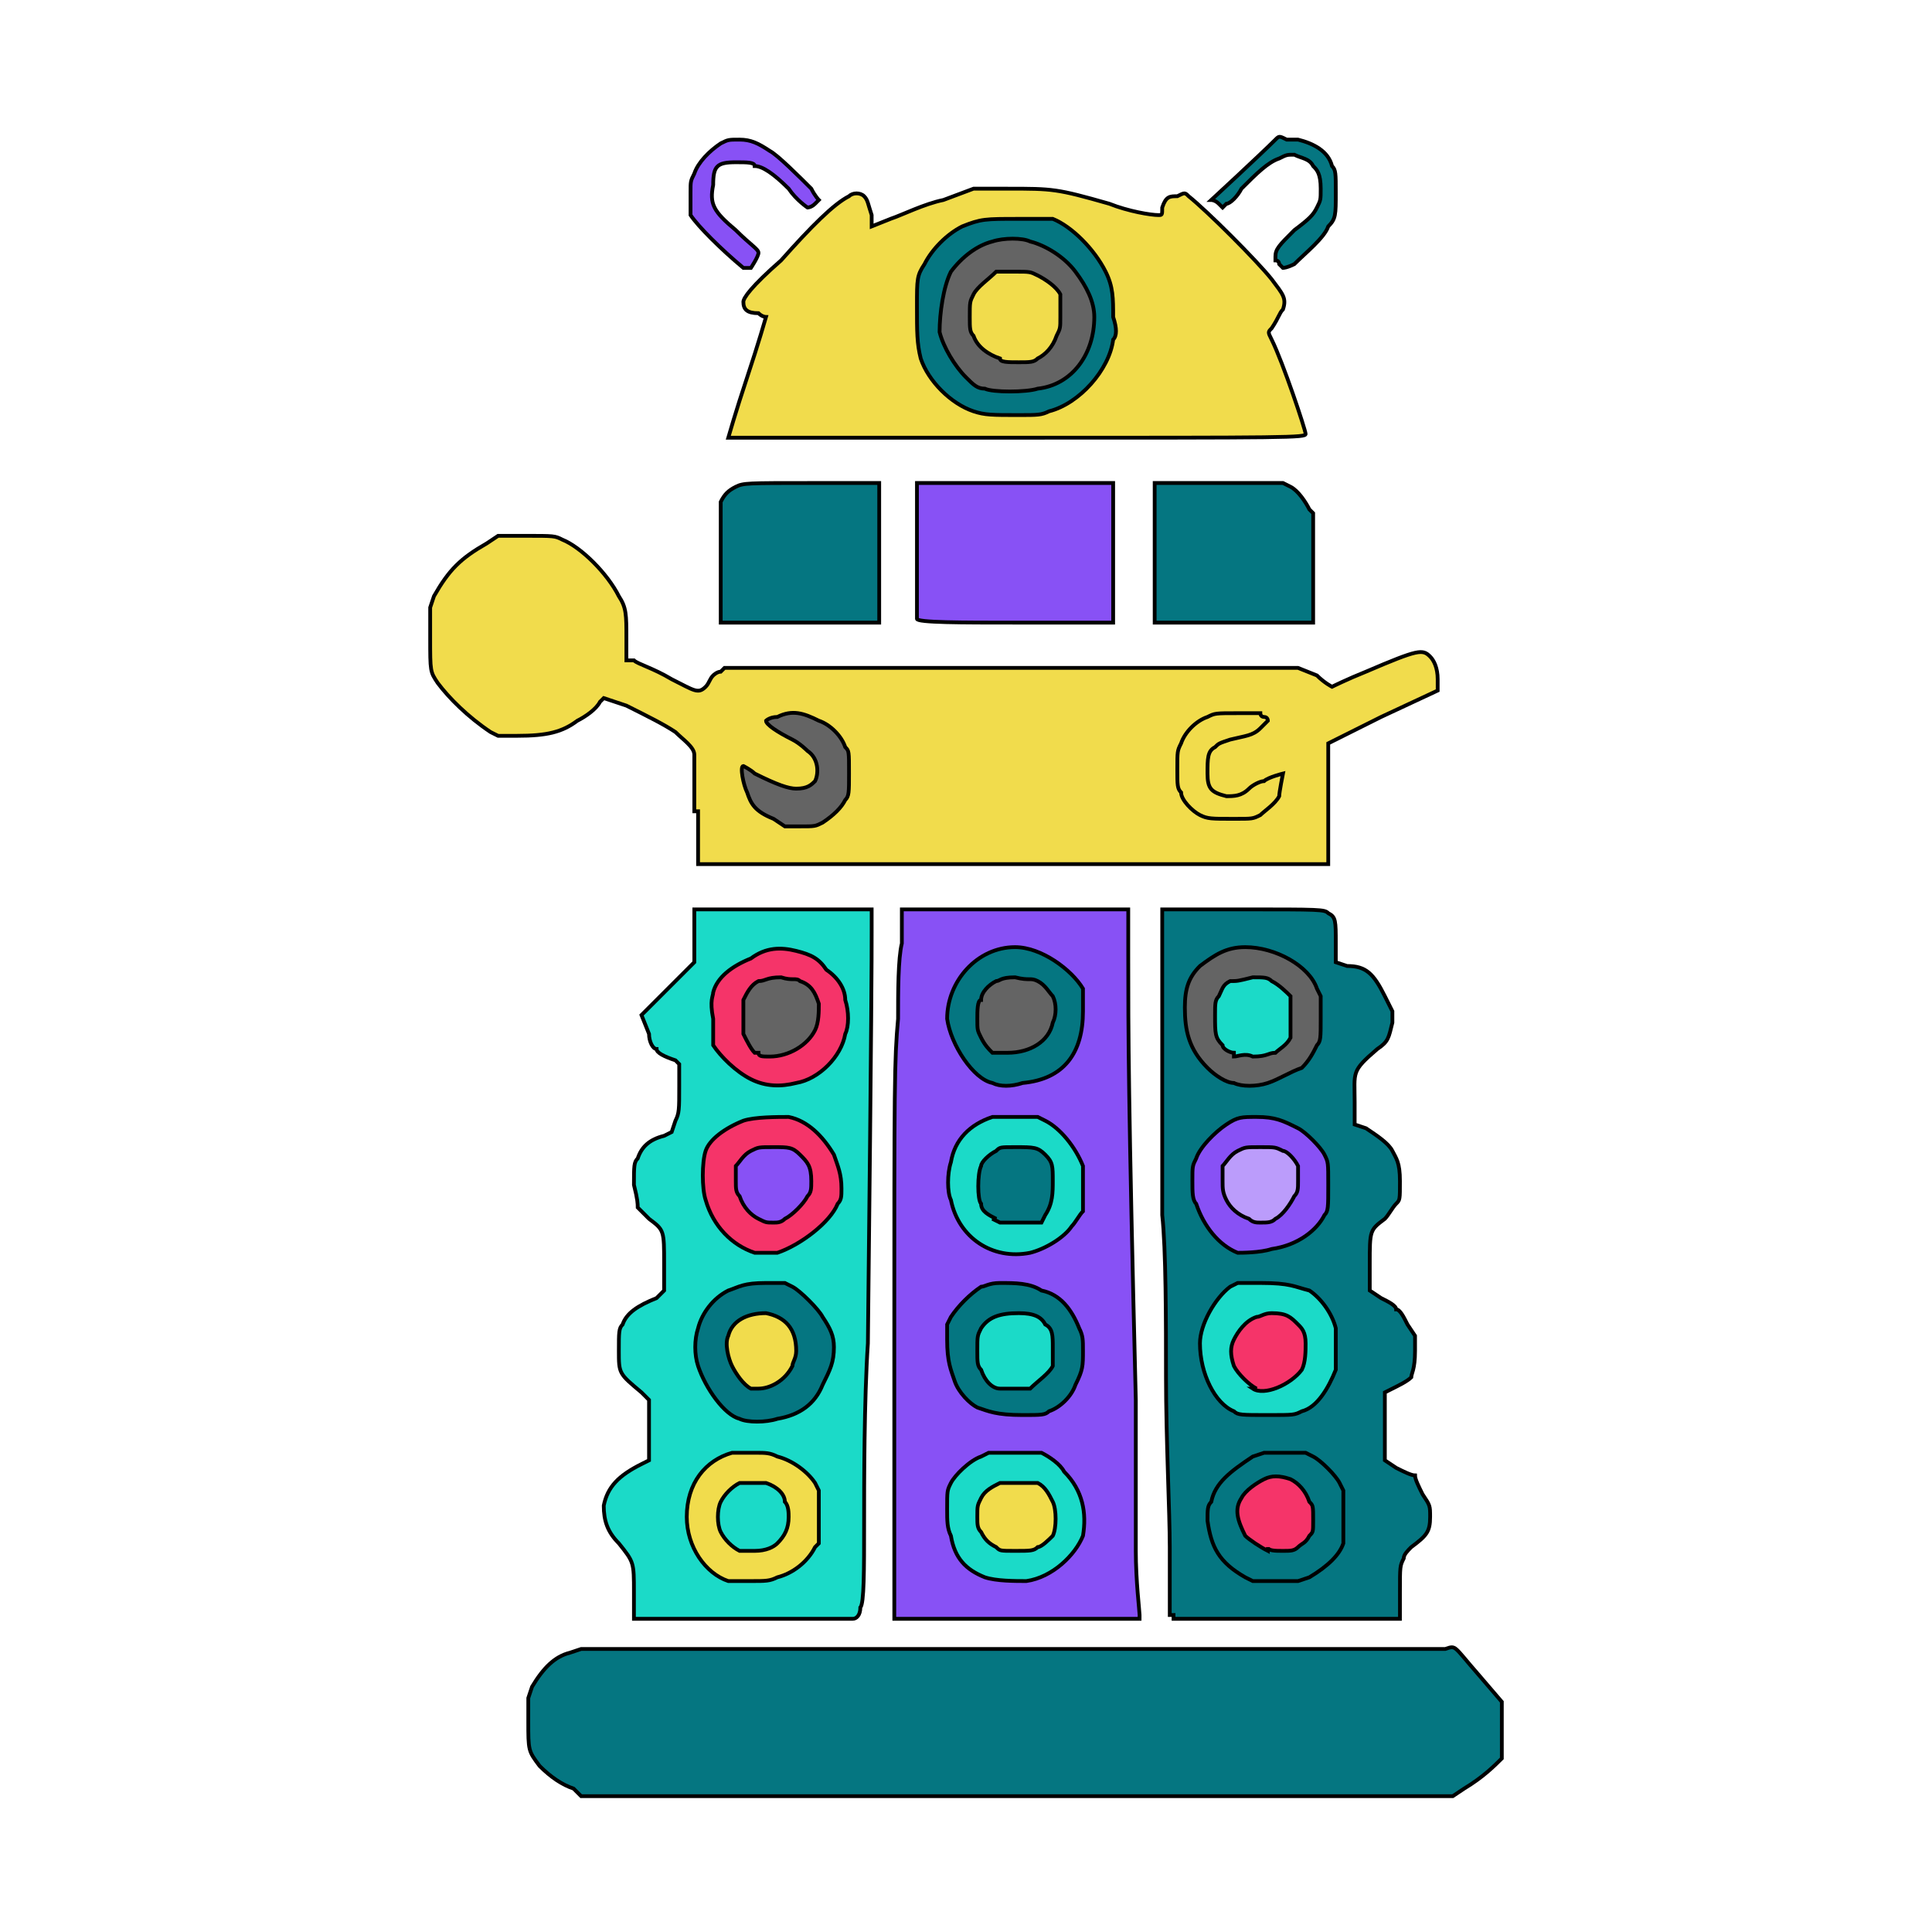 <svg id="th_lib_robot" width="100%" height="100%" xmlns="http://www.w3.org/2000/svg" version="1.1" xmlns:xlink="http://www.w3.org/1999/xlink" xmlns:svgjs="http://svgjs.com/svgjs" preserveAspectRatio="xMidYMin slice" data-uid="lib_robot" data-keyword="lib_robot" viewBox="0 0 512 512" data-colors="[&quot;#1BDAC8&quot;,&quot;#8851F5&quot;,&quot;#057681&quot;,&quot;#F1DC4C&quot;,&quot;#057681&quot;,&quot;#F1DC4C&quot;,&quot;#057681&quot;,&quot;#646464&quot;,&quot;#8851F5&quot;,&quot;#057681&quot;,&quot;#057681&quot;,&quot;#F1DC4C&quot;,&quot;#1BDAC8&quot;,&quot;#057681&quot;,&quot;#F1DC4C&quot;,&quot;#F53469&quot;,&quot;#8851F5&quot;,&quot;#F53469&quot;,&quot;#646464&quot;,&quot;#1BDAC8&quot;,&quot;#F1DC4C&quot;,&quot;#057681&quot;,&quot;#1BDAC8&quot;,&quot;#1BDAC8&quot;,&quot;#057681&quot;,&quot;#057681&quot;,&quot;#646464&quot;,&quot;#057681&quot;,&quot;#F53469&quot;,&quot;#1BDAC8&quot;,&quot;#F53469&quot;,&quot;#8851F5&quot;,&quot;#BB9CFB&quot;,&quot;#646464&quot;,&quot;#1BDAC8&quot;,&quot;#646464&quot;,&quot;#F1DC4C&quot;,&quot;#8851F5&quot;,&quot;#057681&quot;,&quot;#F1DC4C&quot;,&quot;#F1DC4C&quot;]"><path id="th_lib_robot_1" d="M168 422C168 414 168 414 164 409C161 406 160 403 160 399C161 394 164 391 170 388L172 387L172 380C172 373 172 372 172 371C171 370 170 369 170 369C164 364 164 364 164 358C164 353 164 352 165 351C166 348 169 346 174 344L176 342L176 335C176 326 176 326 172 323C171 322 170 321 169 320C169 319 169 318 168 314C168 309 168 308 169 307C170 304 172 302 176 301L178 300L179 297C180 295 180 294 180 288L180 282L179 281C176 280 174 279 174 278C173 278 172 276 172 274L170 269L177 262L184 255L184 241L231 241L231 247C231 254 231 266 230 356C229 371 229 393 229 404C229 416 229 425 228 426C228 428 227 429 226 429C225 429 217 429 196 429L168 429L168 422Z " fill-rule="evenodd" fill="#1bdac8" stroke-width="1" stroke="#000000"></path><path id="th_lib_robot_10" d="M237 356C237 287 237 281 238 270C238 263 238 254 239 250C239 246 239 242 239 242L239 241L299 241L299 253C299 274 299 291 301 371C301 385 301 403 301 411C301 419 302 427 302 428L302 429L237 429L237 356Z " fill-rule="evenodd" fill="#8851f5" stroke-width="1" stroke="#000000"></path><path id="th_lib_robot_19" d="M310 428C310 428 310 420 310 410C310 401 309 381 309 365C309 350 309 331 308 322C308 314 308 292 308 274L308 241L329 241C350 241 351 241 352 242C354 243 354 244 354 250L354 255L357 256C362 256 364 258 367 264L369 268L369 271C368 275 368 276 365 278C358 284 359 284 359 292L359 298L362 299C365 301 368 303 369 305C370 307 371 308 371 313C371 318 371 318 370 319C369 320 368 322 367 323C363 326 363 326 363 335L363 342L366 344C368 345 370 346 370 347C371 347 372 349 373 351L375 354L375 358C375 363 374 364 374 365C373 366 371 367 369 368L367 369L367 378L367 387L370 389C372 390 374 391 375 391C375 392 376 394 377 396C379 399 379 399 379 402C379 406 378 407 374 410C373 411 372 412 372 413C371 415 371 415 371 422L371 429L311 429L311 428Z " fill-rule="evenodd" fill="#057681" stroke-width="1" stroke="#000000"></path><path id="th_lib_robot_28" d="M184 215C184 206 184 200 184 200C184 198 181 196 179 194C176 192 172 190 166 187L160 185L159 186C158 188 155 190 153 191C149 194 145 195 137 195L132 195L130 194C124 190 119 185 116 181C114 178 114 178 114 169L114 161L115 158C119 151 122 148 129 144L132 142L139 142C147 142 147 142 149 143C154 145 161 152 164 158C166 161 166 163 166 169L166 175L168 175C169 176 173 177 178 180C184 183 185 184 187 182C188 181 188 180 189 179C189 179 190 178 191 178L192 177L344 177L349 179C351 181 353 182 353 182C353 182 357 180 362 178C376 172 377 172 379 174C380 175 381 177 381 180L381 183L366 190L352 197L352 229L185 229L185 215Z " fill-rule="evenodd" fill="#f1dc4c" stroke-width="1" stroke="#000000"></path><path id="th_lib_robot_31" d="M191 150C191 135 191 135 191 133C192 131 193 130 195 129C197 128 198 128 215 128L233 128L233 165L191 165L191 150Z " fill-rule="evenodd" fill="#057681" stroke-width="1" stroke="#000000"></path><path id="th_lib_robot_34" d="M193 116C193 116 195 109 198 100C201 91 203 84 203 84C203 84 202 84 201 83C198 83 197 82 197 80C197 79 199 76 207 69C215 60 221 54 225 52C226 51 228 51 229 52C230 53 230 54 231 57L231 60L236 58C239 57 245 54 250 53L258 50L267 50C279 50 280 50 294 54C299 56 305 57 307 57C308 57 308 57 308 55C309 52 310 52 312 52C314 51 314 51 315 52C320 56 333 69 337 74C340 78 341 79 340 82C339 83 339 84 337 87C336 88 336 88 337 90C340 96 346 114 346 115C346 116 342 116 269 116C227 116 193 116 193 116Z " fill-rule="evenodd" fill="#f1dc4c" stroke-width="1" stroke="#000000"></path><path id="th_lib_robot_35" d="M278 109C286 107 294 98 295 90C296 89 296 87 295 84C295 79 295 76 293 72C290 66 284 60 279 58C278 58 277 58 270 58C261 58 260 58 255 60C251 62 247 66 245 70C243 73 243 74 243 81C243 88 243 91 244 95C246 101 252 107 258 109C261 110 263 110 270 110C275 110 276 110 278 109Z " fill-rule="evenodd" fill="#057681" stroke-width="1" stroke="#000000"></path><path id="th_lib_robot_36" d="M261 103C259 103 258 102 256 100C253 97 250 92 249 88C249 83 250 76 252 72C255 68 259 65 263 64C266 63 271 63 273 64C277 65 282 68 285 72C288 76 290 80 290 84C290 94 284 102 275 103C272 104 263 104 261 103Z " fill-rule="evenodd" fill="#646464" stroke-width="1" stroke="#000000"></path><path id="th_lib_robot_38" d="M197 71C191 66 185 60 183 57C183 55 183 55 183 51C183 48 183 48 184 46C185 43 188 40 191 38C193 37 193 37 196 37C199 37 201 38 204 40C206 41 212 47 215 50C216 52 217 53 217 53C217 53 216 54 216 54C215 55 214 55 214 55C214 55 211 53 209 50C205 46 202 44 200 44C200 43 198 43 195 43C190 43 189 44 189 49C188 54 189 56 195 61C199 65 201 66 201 67C201 68 199 71 199 71C199 71 198 71 197 71Z " fill-rule="evenodd" fill="#8851f5" stroke-width="1" stroke="#000000"></path><path id="th_lib_robot_39" d="M339 70C339 70 339 69 338 69C338 69 338 69 338 68C338 66 339 65 343 61C347 58 348 57 349 55C350 53 350 53 350 50C350 46 349 45 348 44C347 42 345 42 343 41C341 41 341 41 339 42C336 43 333 46 329 50C328 52 326 54 325 54L324 55L323 54C322 53 321 53 321 53C321 53 334 41 338 37C339 36 339 36 341 37C341 37 343 37 344 37C348 38 352 40 353 44C354 45 354 46 354 51C354 57 354 58 352 60C351 63 346 67 343 70C341 71 340 71 340 71C340 71 340 71 339 70Z " fill-rule="evenodd" fill="#057681" stroke-width="1" stroke="#000000"></path><path id="th_lib_robot_0" d="M152 474C149 473 146 471 143 468C140 464 140 464 140 456L140 450L141 447C144 442 147 439 151 438L154 437L268 437C355 437 382 437 383 437C386 436 385 436 392 444L398 451L398 458C398 464 398 464 398 466C396 468 393 471 388 474L385 476L154 476L152 474Z " fill-rule="evenodd" fill="#057681" stroke-width="1" stroke="#000000"></path><path id="th_lib_robot_2" d="M206 418C210 417 214 414 216 410L217 409L217 395L216 393C214 390 210 387 206 386C204 385 203 385 200 385C197 385 195 385 194 385C187 387 182 393 182 402C182 410 187 417 193 419C194 419 195 419 199 419C203 419 204 419 206 418Z " fill-rule="evenodd" fill="#f1dc4c" stroke-width="1" stroke="#000000"></path><path id="th_lib_robot_3" d="M196 411C194 410 192 408 191 406C190 404 190 400 191 398C192 396 194 394 196 393C198 393 202 393 203 393C206 394 208 396 208 398C209 399 209 401 209 402C209 405 208 407 206 409C205 410 203 411 200 411C198 411 197 411 196 411Z " fill-rule="evenodd" fill="#1bdac8" stroke-width="1" stroke="#000000"></path><path id="th_lib_robot_4" d="M206 376C212 375 216 372 218 367C220 363 221 361 221 357C221 354 220 352 218 349C217 347 212 342 210 341L208 340L203 340C197 340 196 341 193 342C189 344 186 348 185 352C184 355 184 359 185 362C187 368 192 375 196 376C198 377 203 377 206 376Z " fill-rule="evenodd" fill="#057681" stroke-width="1" stroke="#000000"></path><path id="th_lib_robot_5" d="M199 368C197 367 195 364 194 362C193 360 192 356 193 354C194 350 198 348 203 348C208 349 211 352 211 358C211 360 210 361 210 362C208 366 204 368 201 368C200 368 200 368 199 368Z " fill-rule="evenodd" fill="#f1dc4c" stroke-width="1" stroke="#000000"></path><path id="th_lib_robot_6" d="M206 332C212 330 220 324 222 319C223 318 223 317 223 315C223 311 222 309 221 306C218 301 214 297 209 296C206 296 200 296 197 297C192 299 188 302 187 305C186 308 186 315 187 318C189 325 194 330 200 332C202 332 203 332 206 332Z " fill-rule="evenodd" fill="#f53469" stroke-width="1" stroke="#000000"></path><path id="th_lib_robot_7" d="M201 323C199 322 197 320 196 317C195 316 195 315 195 313C195 312 195 310 195 309C196 308 197 306 199 305C201 304 201 304 205 304C209 304 210 304 212 306C214 308 215 309 215 313C215 315 215 316 214 317C213 319 210 322 208 323C207 324 206 324 205 324C203 324 203 324 201 323Z " fill-rule="evenodd" fill="#8851f5" stroke-width="1" stroke="#000000"></path><path id="th_lib_robot_8" d="M211 287C217 286 223 280 224 274C225 272 225 268 224 265C224 262 222 259 219 257C217 254 215 253 211 252C207 251 203 251 199 254C194 256 190 259 189 263C189 264 188 265 189 270C189 275 189 276 189 277C191 280 195 284 199 286C203 288 207 288 211 287Z " fill-rule="evenodd" fill="#f53469" stroke-width="1" stroke="#000000"></path><path id="th_lib_robot_9" d="M200 279C199 278 198 276 197 274C197 273 197 267 197 265C198 263 199 261 201 260C203 260 203 259 207 259C210 260 211 259 212 260C215 261 216 263 217 266C217 268 217 271 216 273C214 277 209 280 204 280C202 280 201 280 201 279Z " fill-rule="evenodd" fill="#646464" stroke-width="1" stroke="#000000"></path><path id="th_lib_robot_11" d="M272 419C279 418 285 412 287 407C288 401 287 395 282 390C281 388 278 386 276 385C275 385 275 385 268 385L262 385L260 386C257 387 253 391 252 393C251 395 251 395 251 400C251 403 251 405 252 407C253 413 256 416 261 418C264 419 269 419 272 419Z " fill-rule="evenodd" fill="#1bdac8" stroke-width="1" stroke="#000000"></path><path id="th_lib_robot_12" d="M264 410C262 409 261 408 260 406C259 405 259 404 259 402C259 399 259 399 260 397C261 395 263 394 265 393C265 393 267 393 270 393C273 393 274 393 275 393C277 394 278 396 279 398C280 400 280 405 279 407C278 408 276 410 275 410C274 411 273 411 269 411C265 411 265 411 264 410Z " fill-rule="evenodd" fill="#f1dc4c" stroke-width="1" stroke="#000000"></path><path id="th_lib_robot_13" d="M278 374C281 373 284 370 285 367C287 363 287 362 287 358C287 355 287 354 286 352C284 347 281 343 276 342C273 340 269 340 265 340C262 340 261 341 260 341C257 343 254 346 252 349L251 351L251 355C251 361 252 363 253 366C254 369 257 372 259 373C262 374 264 375 271 375C276 375 277 375 278 374Z " fill-rule="evenodd" fill="#057681" stroke-width="1" stroke="#000000"></path><path id="th_lib_robot_14" d="M265 368C263 368 261 366 260 363C259 362 259 361 259 358C259 354 259 354 260 352C262 349 265 348 270 348C274 348 276 349 277 351C279 352 279 354 279 357C279 360 279 360 279 362C278 364 275 366 273 368C272 368 271 368 269 368C267 368 266 368 265 368Z " fill-rule="evenodd" fill="#1bdac8" stroke-width="1" stroke="#000000"></path><path id="th_lib_robot_15" d="M273 332C277 331 282 328 284 325C285 324 286 322 287 321L287 320L287 315C287 311 287 310 287 309C285 304 281 299 277 297L275 296L270 296C266 296 264 296 263 296C257 298 253 302 252 308C251 311 251 316 252 318C254 328 263 334 273 332Z " fill-rule="evenodd" fill="#1bdac8" stroke-width="1" stroke="#000000"></path><path id="th_lib_robot_16" d="M264 323C262 322 260 321 260 319C259 318 259 311 260 309C260 308 262 306 264 305C265 304 265 304 269 304C274 304 275 304 277 306C279 308 279 309 279 313C279 316 279 319 277 322L276 324L265 324L263 323Z " fill-rule="evenodd" fill="#057681" stroke-width="1" stroke="#000000"></path><path id="th_lib_robot_17" d="M271 287C282 286 287 279 287 268C287 264 287 264 287 262C284 257 276 251 269 251C259 251 251 260 251 270C252 277 258 286 263 287C265 288 268 288 271 287Z " fill-rule="evenodd" fill="#057681" stroke-width="1" stroke="#000000"></path><path id="th_lib_robot_18" d="M263 279C262 278 261 277 260 275C259 273 259 273 259 270C259 268 259 265 260 265C260 263 262 261 264 260C265 260 265 259 269 259C273 260 273 259 275 260C277 261 278 263 279 264C280 266 280 269 279 271C278 276 273 279 267 279C264 279 264 279 263 279Z " fill-rule="evenodd" fill="#646464" stroke-width="1" stroke="#000000"></path><path id="th_lib_robot_20" d="M347 418C352 415 355 412 356 409C356 408 356 405 356 401L356 395L355 393C354 391 350 387 348 386L346 385L335 385L332 386C326 390 322 393 321 398C320 399 320 400 320 403C321 410 323 414 330 418L332 419L344 419L347 418Z " fill-rule="evenodd" fill="#057681" stroke-width="1" stroke="#000000"></path><path id="th_lib_robot_21" d="M336 411C334 410 331 408 330 407C328 403 327 400 329 397C330 395 333 393 335 392C337 391 339 391 342 392C344 393 346 395 347 398C348 399 348 399 348 403C348 406 348 406 347 407C346 409 345 409 344 410C343 411 342 411 340 411C338 411 336 411 336 410Z " fill-rule="evenodd" fill="#f53469" stroke-width="1" stroke="#000000"></path><path id="th_lib_robot_22" d="M345 374C349 373 352 368 354 363C354 360 354 355 354 352C353 348 350 344 347 342C343 341 342 340 334 340L328 340L326 341C322 344 318 351 318 356C318 364 322 372 327 374C328 375 329 375 336 375C343 375 343 375 345 374Z " fill-rule="evenodd" fill="#1bdac8" stroke-width="1" stroke="#000000"></path><path id="th_lib_robot_23" d="M333 368C331 367 328 364 327 362C326 359 326 357 327 355C328 353 330 350 333 349C334 349 335 348 337 348C341 348 342 349 344 351C345 352 346 353 346 356C346 358 346 361 345 363C342 367 335 370 332 368Z " fill-rule="evenodd" fill="#f53469" stroke-width="1" stroke="#000000"></path><path id="th_lib_robot_24" d="M337 331C344 330 349 326 351 322C352 321 352 320 352 314C352 308 352 308 351 306C350 304 346 300 344 299C340 297 338 296 333 296C329 296 328 296 325 298C322 300 318 304 317 307C316 309 316 309 316 313C316 316 316 318 317 319C319 325 323 330 328 332C329 332 334 332 337 331Z " fill-rule="evenodd" fill="#8851f5" stroke-width="1" stroke="#000000"></path><path id="th_lib_robot_25" d="M331 323C328 322 326 320 325 318C324 316 324 315 324 313C324 312 324 310 324 309C325 308 326 306 328 305C330 304 330 304 334 304C338 304 338 304 340 305C341 305 343 307 344 309C344 309 344 311 344 313C344 315 344 316 343 317C342 319 340 322 338 323C337 324 336 324 334 324C333 324 332 324 331 323Z " fill-rule="evenodd" fill="#bb9cfb" stroke-width="1" stroke="#000000"></path><path id="th_lib_robot_26" d="M336 287C339 286 342 284 345 283C347 281 348 279 349 277C350 276 350 275 350 270L350 264L349 262C347 256 338 251 330 251C325 251 322 253 318 256C315 259 314 262 314 267C314 273 315 278 320 283C322 285 325 287 327 287C329 288 333 288 336 287Z " fill-rule="evenodd" fill="#646464" stroke-width="1" stroke="#000000"></path><path id="th_lib_robot_27" d="M327 279C326 279 324 278 324 277C322 275 322 274 322 269C322 266 322 265 323 264C324 262 324 261 326 260C328 260 328 260 332 259C335 259 336 259 337 260C339 261 341 263 342 264C342 266 342 273 342 275C341 277 339 278 338 279C336 279 336 280 332 280C330 279 328 280 327 280Z " fill-rule="evenodd" fill="#1bdac8" stroke-width="1" stroke="#000000"></path><path id="th_lib_robot_29" d="M218 218C221 216 223 214 224 212C225 211 225 210 225 205C225 199 225 199 224 198C223 195 220 192 217 191C213 189 210 188 206 190C204 190 203 191 203 191C203 192 206 194 210 196C212 197 214 199 214 199C217 201 217 205 216 207C215 208 214 209 211 209C209 209 206 208 200 205C199 204 197 203 197 203C196 203 197 208 198 210C199 213 200 215 205 217L208 219L212 219C216 219 216 219 218 218Z " fill-rule="evenodd" fill="#646464" stroke-width="1" stroke="#000000"></path><path id="th_lib_robot_30" d="M334 216C335 215 338 213 339 211C339 210 340 205 340 205C340 205 336 206 335 207C334 207 332 208 331 209C329 211 327 211 325 211C321 210 320 209 320 205C320 201 320 199 322 198C323 197 323 197 326 196C330 195 332 195 334 193C335 192 336 191 336 191C336 191 336 190 335 190C334 190 334 189 334 189C334 189 333 189 328 189C322 189 322 189 320 190C317 191 314 194 313 197C312 199 312 199 312 204C312 208 312 209 313 210C313 212 316 215 318 216C320 217 321 217 327 217C332 217 332 217 334 216Z " fill-rule="evenodd" fill="#f1dc4c" stroke-width="1" stroke="#000000"></path><path id="th_lib_robot_32" d="M243 164C243 164 243 156 243 146L243 128L295 128L295 165L269 165C255 165 243 165 243 164Z " fill-rule="evenodd" fill="#8851f5" stroke-width="1" stroke="#000000"></path><path id="th_lib_robot_33" d="M306 146L306 128L340 128L342 129C344 130 346 133 347 135L348 136L348 165L306 165L306 146Z " fill-rule="evenodd" fill="#057681" stroke-width="1" stroke="#000000"></path><path id="th_lib_robot_37" d="M275 95C277 94 279 92 280 89C281 87 281 87 281 84C281 80 281 80 281 78C280 76 277 74 275 73C273 72 273 72 269 72C266 72 266 72 264 72C262 74 259 76 258 78C257 80 257 80 257 84C257 87 257 88 258 89C259 92 262 94 265 95C265 96 267 96 270 96C273 96 274 96 275 95Z " fill-rule="evenodd" fill="#f1dc4c" stroke-width="1" stroke="#000000"></path><defs id="SvgjsDefs1227" fill="#f1dc4c"></defs></svg>